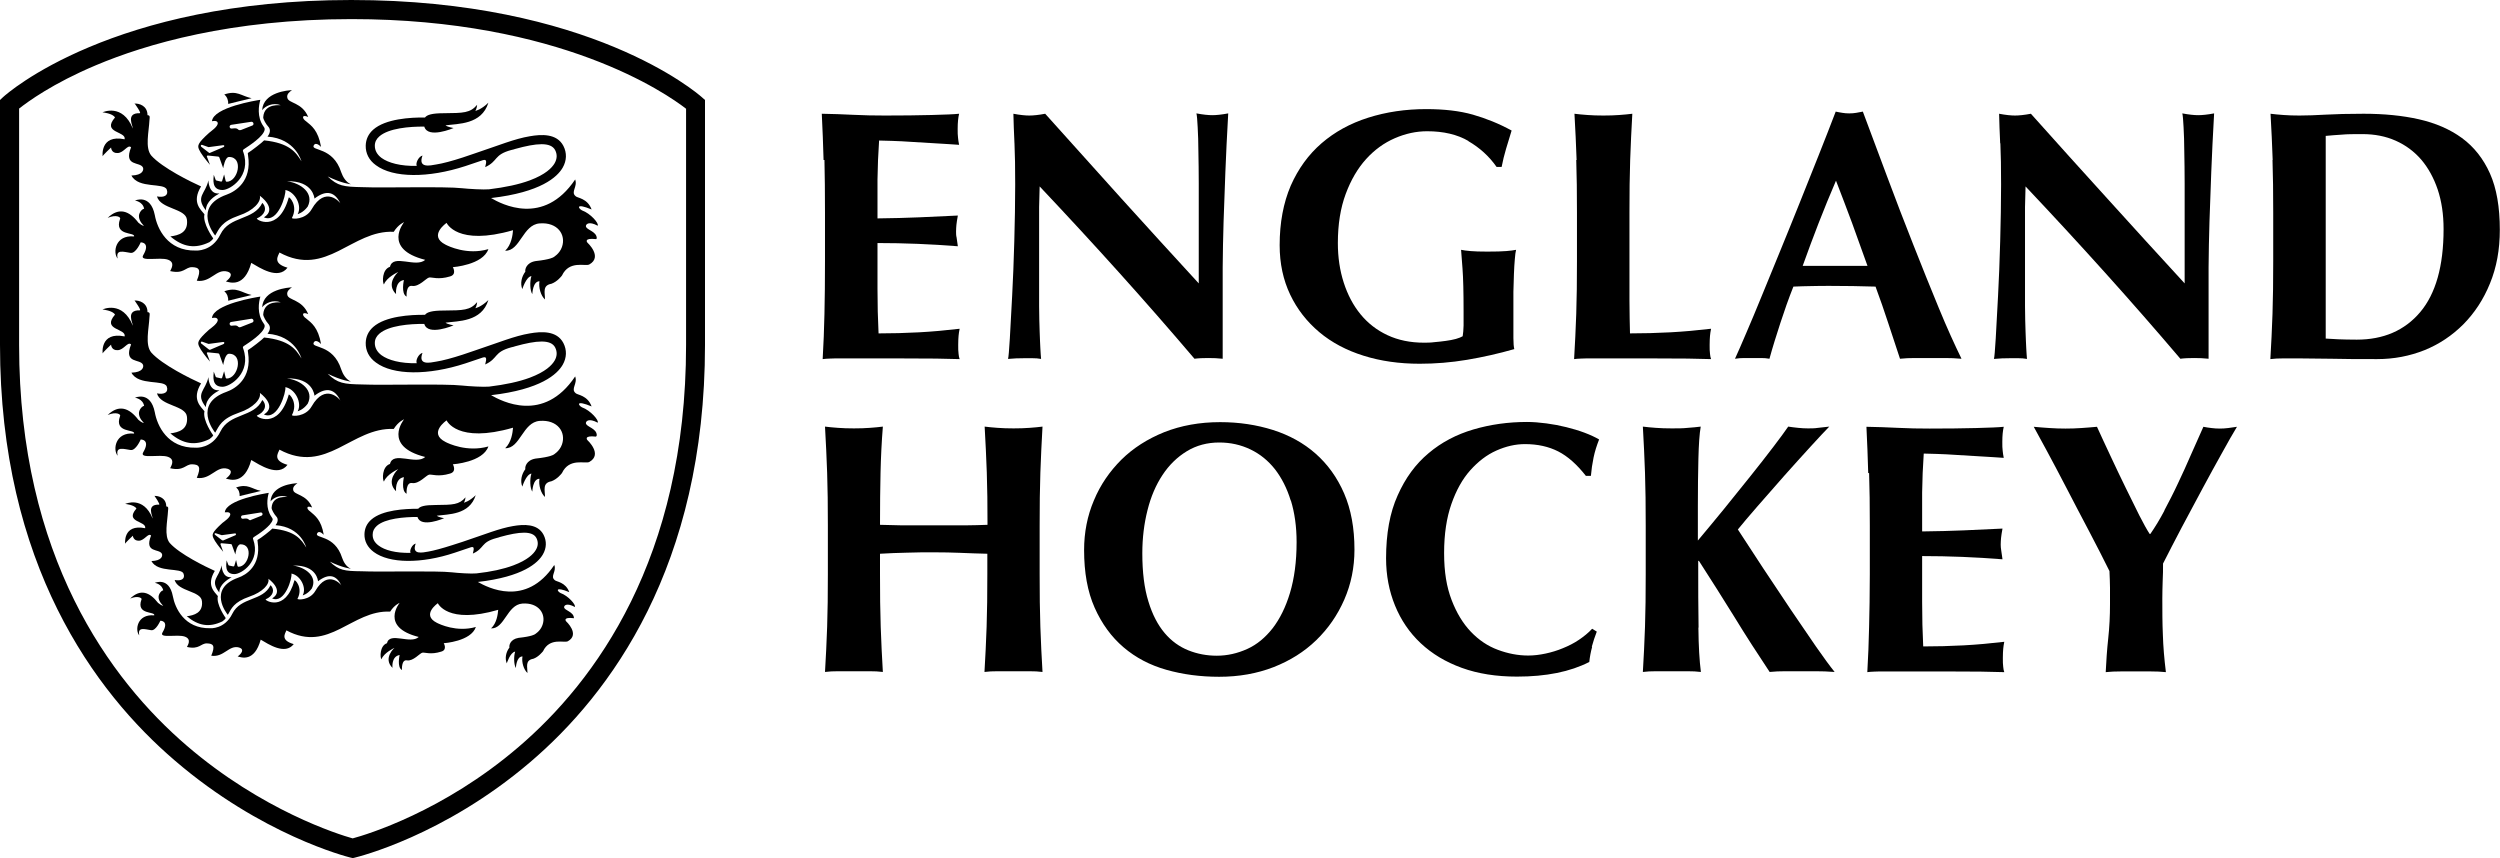 <?xml version="1.0" encoding="UTF-8"?>
<svg id="Layer_2" data-name="Layer 2" xmlns="http://www.w3.org/2000/svg" viewBox="0 0 140 48.05">
  <defs>
    <style>
      .cls-1 {
        fill: #000;
        stroke-width: 0px;
      }
    </style>
  </defs>
  <g id="Layer_1-2" data-name="Layer 1">
    <g>
      <path class="cls-1" d="M46.12,8.96c-.02-.86-.06-1.72-.1-2.59.59.01,1.18.03,1.77.06.58.03,1.17.04,1.77.04.98,0,1.85-.01,2.61-.03.76-.02,1.27-.04,1.54-.07-.05.21-.08.49-.08.84,0,.21,0,.38.02.5.01.12.03.25.06.4-.38-.03-.8-.05-1.26-.08-.46-.03-.9-.05-1.33-.08-.43-.03-.82-.05-1.16-.06-.34-.01-.59-.02-.73-.02-.05.73-.08,1.46-.09,2.18,0,.72,0,1.45,0,2.18.86-.01,1.64-.03,2.33-.06.69-.03,1.42-.06,2.17-.1-.04.23-.07.4-.08.52-.01.12-.02.25-.02.38,0,.11,0,.22.03.33.02.11.04.28.07.49-1.51-.12-3.01-.18-4.5-.18,0,.43,0,.85,0,1.28,0,.43,0,.85,0,1.28,0,.87.02,1.7.06,2.5.75,0,1.51-.02,2.26-.06.75-.04,1.51-.11,2.28-.2-.03.15-.05.28-.06.4-.01.12-.02.29-.02.5s0,.38.02.5c.01.12.03.22.06.3-.36-.01-.8-.02-1.32-.03-.52,0-1.24-.01-2.15-.01h-3.14c-.3,0-.52,0-.67.01-.15,0-.28.02-.39.03.05-.83.08-1.67.1-2.53.02-.86.03-1.84.03-2.95v-2.72c0-1.11-.01-2.09-.03-2.95"/>
      <path class="cls-1" d="M56.81,8.03c-.03-.63-.05-1.18-.06-1.66.37.07.67.1.89.1s.52-.03.89-.1c1.44,1.61,2.87,3.2,4.27,4.75,1.41,1.56,2.85,3.14,4.33,4.75v-3.68c0-.65,0-1.29,0-1.93,0-.63-.01-1.22-.02-1.75,0-.53-.02-.99-.04-1.38-.02-.39-.04-.65-.07-.78.37.07.67.1.89.1s.52-.03.89-.1c-.07,1.21-.12,2.31-.16,3.29-.04.98-.07,1.9-.1,2.77-.03.87-.04,1.72-.05,2.57,0,.85,0,1.75,0,2.71v2.4c-.27-.03-.54-.04-.81-.04s-.55.01-.77.04c-2.72-3.2-5.61-6.41-8.67-9.65-.01.39-.02.77-.03,1.16,0,.39,0,.78,0,1.18v2.32c0,.8,0,1.48,0,2.04,0,.56.02,1.03.03,1.42.01.39.03.7.04.95.01.25.03.44.04.59-.16-.03-.32-.04-.48-.04h-.46c-.3,0-.61.01-.91.04.03-.11.06-.49.1-1.14.04-.65.08-1.45.13-2.39.05-.94.09-1.96.12-3.06.03-1.1.05-2.15.05-3.17,0-.92-.01-1.69-.04-2.32"/>
      <path class="cls-1" d="M82.24,7.9c-.63-.37-1.41-.55-2.32-.55-.61,0-1.21.13-1.81.39-.6.26-1.14.65-1.61,1.17-.47.52-.85,1.17-1.14,1.95-.29.78-.44,1.69-.44,2.75,0,.8.11,1.54.33,2.22.22.68.53,1.27.94,1.77.41.5.91.89,1.51,1.17.6.28,1.28.42,2.04.42.17,0,.37,0,.59-.03.22-.02.43-.04.63-.07.21-.03.39-.06.57-.11.17-.05.3-.1.38-.15.03-.16.04-.36.05-.6,0-.24,0-.51,0-.8,0-1.08-.02-1.87-.06-2.39-.04-.51-.07-.86-.08-1.05.13.03.31.05.53.07.22.02.53.03.94.03.48,0,.83-.01,1.06-.03.23-.02.41-.04.55-.07-.03.11-.05.28-.07.52-.02.24-.04.52-.05.83-.01.31-.02.65-.03,1,0,.35,0,.69,0,1.01v.66c0,.33,0,.64,0,.93,0,.29.02.49.05.61-.87.25-1.76.45-2.65.6-.89.15-1.78.22-2.65.22-1.14,0-2.19-.15-3.14-.45-.96-.3-1.79-.74-2.48-1.32-.69-.58-1.24-1.28-1.63-2.1-.39-.82-.59-1.74-.59-2.77,0-1.26.21-2.37.62-3.33.42-.95.99-1.74,1.73-2.38.73-.63,1.6-1.11,2.61-1.43,1.01-.32,2.09-.48,3.25-.48,1,0,1.87.1,2.61.31.73.21,1.46.5,2.17.89-.11.35-.21.69-.31,1.02-.1.33-.18.67-.25,1.02h-.28c-.42-.6-.95-1.08-1.59-1.45"/>
      <path class="cls-1" d="M88.29,8.96c-.03-.86-.07-1.72-.12-2.59.22.03.47.05.73.07.27.02.56.03.89.03s.63-.01.89-.03c.26-.02.51-.04.73-.07-.05.87-.09,1.73-.12,2.59-.03.86-.04,1.84-.04,2.95v2.72c0,.76,0,1.49,0,2.2s.02,1.32.03,1.84c.75,0,1.51-.02,2.26-.06.75-.04,1.51-.11,2.28-.2-.03.15-.05.28-.06.4-.01.12-.02.29-.02.5s0,.38.02.5c.01.12.03.22.06.3-.36-.01-.8-.02-1.32-.03-.52,0-1.24-.01-2.15-.01h-3.14c-.3,0-.52,0-.67.01-.15,0-.28.02-.39.03.05-.83.09-1.67.12-2.53.03-.86.04-1.84.04-2.95v-2.72c0-1.11-.01-2.09-.04-2.95"/>
      <path class="cls-1" d="M102.81,10.13c-.34.8-.67,1.59-.97,2.37-.3.78-.6,1.57-.89,2.39h3.63c-.29-.81-.58-1.61-.86-2.39-.29-.78-.59-1.57-.9-2.37M109.83,20.09c-.32-.03-.62-.04-.9-.04h-1.69c-.29,0-.57.01-.84.04-.21-.65-.43-1.32-.66-2-.22-.68-.46-1.36-.71-2.04-.42-.01-.85-.02-1.27-.03-.42,0-.85-.01-1.27-.01-.34,0-.69,0-1.03.01-.34,0-.69.02-1.03.03-.27.68-.51,1.36-.73,2.04-.22.68-.43,1.34-.61,2-.16-.03-.31-.04-.47-.04h-.94c-.16,0-.33.01-.52.04.16-.35.37-.83.63-1.44.26-.61.56-1.31.87-2.08.32-.77.66-1.6,1.02-2.49.36-.89.73-1.78,1.09-2.69.36-.9.72-1.8,1.07-2.68.35-.88.67-1.7.96-2.46.13.03.26.05.38.07.12.02.24.03.38.03s.26-.01.38-.03c.12-.02.24-.04.38-.07.42,1.13.88,2.34,1.36,3.64.48,1.29.97,2.56,1.46,3.8.49,1.25.97,2.43,1.43,3.55.46,1.12.89,2.06,1.27,2.84"/>
      <path class="cls-1" d="M112.01,8.03c-.03-.63-.05-1.18-.06-1.66.37.07.67.1.89.1s.52-.03.89-.1c1.44,1.61,2.87,3.2,4.28,4.75,1.41,1.56,2.85,3.14,4.33,4.75v-3.68c0-.65,0-1.29,0-1.93,0-.63-.01-1.22-.02-1.75,0-.53-.02-.99-.04-1.38-.02-.39-.04-.65-.07-.78.37.07.67.1.89.1s.52-.03.89-.1c-.07,1.21-.12,2.31-.16,3.29-.04.98-.07,1.9-.1,2.77-.03.87-.04,1.72-.05,2.57,0,.85,0,1.75,0,2.71v2.4c-.26-.03-.54-.04-.81-.04s-.55.01-.77.04c-2.72-3.2-5.61-6.41-8.67-9.65-.01.39-.02.77-.03,1.16,0,.39,0,.78,0,1.18v2.32c0,.8,0,1.48,0,2.04,0,.56.02,1.03.03,1.42.01.39.03.7.04.95.01.25.03.44.04.59-.16-.03-.32-.04-.48-.04h-.46c-.3,0-.61.01-.91.04.03-.11.06-.49.1-1.14.04-.65.08-1.45.13-2.39.05-.94.09-1.96.12-3.06.03-1.1.05-2.15.05-3.17,0-.92-.01-1.69-.04-2.32"/>
      <path class="cls-1" d="M130.24,16.08v1.2c0,.39,0,.74,0,1.06,0,.32,0,.53,0,.62.2.01.44.03.71.04.28.01.62.02,1.03.02,1.49,0,2.68-.51,3.55-1.54.87-1.03,1.31-2.58,1.31-4.65,0-.83-.11-1.56-.33-2.22-.22-.65-.53-1.21-.92-1.67-.4-.46-.87-.81-1.43-1.06-.56-.25-1.18-.37-1.86-.37-.48,0-.86,0-1.16.03-.3.02-.6.04-.9.07,0,.09,0,.3,0,.62,0,.32,0,.68,0,1.08v6.77ZM127.27,8.96c-.03-.86-.07-1.72-.12-2.59.22.03.47.05.73.07.26.02.56.03.89.03.44,0,.92-.02,1.47-.05.54-.03,1.25-.05,2.12-.05,1.14,0,2.17.1,3.1.31.93.21,1.74.56,2.41,1.05.67.49,1.2,1.16,1.57,1.99.37.83.55,1.88.55,3.15,0,1.11-.18,2.1-.55,3-.36.89-.86,1.65-1.49,2.29-.63.63-1.36,1.12-2.18,1.45-.83.33-1.71.5-2.65.5-.99,0-1.84,0-2.54-.02-.7-.01-1.31-.02-1.82-.02h-.89c-.26,0-.51.01-.73.04.05-.83.09-1.67.12-2.53.03-.86.04-1.84.04-2.95v-2.72c0-1.11-.01-2.09-.04-2.95"/>
      <path class="cls-1" d="M53.81,30.96c-.5-.02-1-.03-1.51-.03s-1.01,0-1.51.02c-.5.01-1.01.03-1.51.06v1.14c0,1.11.01,2.09.04,2.95.03.86.07,1.7.12,2.53-.22-.03-.47-.04-.73-.04h-1.78c-.26,0-.51.01-.73.04.05-.83.09-1.67.12-2.53.03-.86.04-1.84.04-2.95v-2.72c0-1.11-.01-2.09-.04-2.95-.03-.86-.07-1.72-.12-2.59.22.03.47.05.73.07.26.02.56.03.89.03s.63-.01.89-.03c.26-.02.51-.04.73-.07-.07.87-.11,1.72-.13,2.57-.02.85-.03,1.82-.03,2.93.34.01.76.02,1.24.03.48,0,1.08,0,1.79,0s1.3,0,1.74,0c.45,0,.87-.02,1.25-.03,0-1.1-.01-2.08-.04-2.93-.03-.85-.07-1.7-.12-2.57.22.03.47.05.73.07.26.02.56.03.89.03s.63-.01.89-.03c.26-.02.51-.04.73-.07-.05.87-.09,1.73-.12,2.59-.03.86-.04,1.84-.04,2.95v2.72c0,1.11.01,2.09.04,2.95.03.86.07,1.7.12,2.53-.23-.03-.47-.04-.73-.04h-1.79c-.26,0-.51.01-.73.04.05-.83.09-1.67.12-2.53.03-.86.04-1.84.04-2.95v-1.14c-.5-.01-1-.03-1.51-.05"/>
      <path class="cls-1" d="M72.28,28.03c-.21-.69-.51-1.27-.88-1.75-.38-.48-.83-.85-1.37-1.11-.54-.26-1.12-.39-1.75-.39-.67,0-1.28.16-1.82.49-.54.33-.99.77-1.36,1.33-.37.56-.65,1.21-.84,1.97-.19.75-.29,1.56-.29,2.41,0,1.07.11,1.96.34,2.7.22.73.53,1.32.91,1.77.38.45.83.77,1.33.97.5.2,1.03.3,1.59.3.59,0,1.16-.13,1.71-.38s1.01-.64,1.42-1.16c.4-.52.73-1.18.97-1.98.24-.8.37-1.74.37-2.84,0-.87-.11-1.64-.32-2.33M61.26,28.02c.36-.87.88-1.62,1.54-2.28.66-.65,1.46-1.16,2.4-1.54.94-.37,1.98-.56,3.13-.56,1.06,0,2.04.15,2.96.44.91.29,1.71.73,2.38,1.32.67.59,1.21,1.33,1.6,2.23.39.9.58,1.95.58,3.15,0,1-.19,1.93-.57,2.8-.38.87-.9,1.62-1.57,2.27-.67.65-1.47,1.15-2.39,1.51-.93.36-1.94.54-3.05.54-1.05,0-2.03-.13-2.95-.39-.92-.26-1.72-.68-2.4-1.26-.68-.58-1.22-1.32-1.62-2.22-.4-.9-.59-1.97-.59-3.23,0-.98.18-1.91.55-2.78"/>
      <path class="cls-1" d="M89.16,36.22c-.08.29-.13.57-.16.85-1.07.55-2.42.82-4.05.82-1.15,0-2.18-.16-3.09-.49-.91-.33-1.67-.79-2.3-1.38-.63-.59-1.11-1.3-1.44-2.11-.33-.81-.5-1.69-.5-2.64,0-1.38.21-2.56.65-3.53.43-.97,1-1.75,1.73-2.36.72-.61,1.56-1.05,2.51-1.33.95-.28,1.95-.42,3-.42.34,0,.71.03,1.09.08.38.05.75.12,1.11.21.36.09.7.19,1.02.31.32.12.6.25.82.38-.13.33-.24.67-.31,1.01-.07.34-.12.68-.15,1.03h-.28c-.5-.64-1.02-1.1-1.55-1.37-.53-.27-1.15-.41-1.86-.41-.53,0-1.06.12-1.6.36-.54.24-1.02.61-1.46,1.1s-.79,1.12-1.06,1.89c-.27.77-.41,1.68-.41,2.75s.14,1.9.42,2.63c.28.73.64,1.32,1.08,1.78.44.46.94.8,1.51,1.01.56.21,1.13.32,1.7.32.32,0,.64-.04.97-.11.33-.07.66-.17.97-.3.32-.13.62-.28.9-.47.28-.19.53-.39.74-.62l.26.16c-.11.28-.2.56-.28.85"/>
      <path class="cls-1" d="M95.11,35.15c.01,1.04.06,1.86.14,2.48-.23-.03-.47-.04-.73-.04h-1.79c-.26,0-.51.01-.73.04.05-.82.09-1.67.12-2.53.03-.86.04-1.84.04-2.95v-2.72c0-1.11-.01-2.09-.04-2.95-.03-.86-.07-1.72-.12-2.59.23.03.47.05.73.07.26.02.56.03.89.03s.63,0,.89-.03c.26-.02.51-.04.73-.07-.07.4-.11,1-.13,1.8-.02.8-.03,1.68-.03,2.66v1.92c.45-.53.93-1.12,1.45-1.75.51-.63,1.01-1.25,1.49-1.85.48-.6.91-1.15,1.29-1.65.38-.5.66-.88.83-1.13.19.03.37.05.56.07.18.02.37.03.55.03s.37,0,.56-.03c.19-.02.4-.04.63-.07-.22.23-.57.59-1.03,1.1-.46.51-.96,1.05-1.48,1.64-.52.59-1.02,1.16-1.5,1.71-.48.55-.85.99-1.11,1.31.42.65.89,1.37,1.41,2.16.52.79,1.03,1.55,1.54,2.31.51.75.98,1.44,1.42,2.08.44.63.79,1.11,1.05,1.43-.38-.03-.73-.04-1.03-.04h-1.75c-.29,0-.57.01-.86.04-.67-1.01-1.34-2.04-1.98-3.09-.65-1.05-1.31-2.09-1.98-3.13h-.04c0,1.45,0,2.7.02,3.73"/>
      <path class="cls-1" d="M104.62,26.49c-.02-.86-.06-1.72-.1-2.59.59.01,1.18.03,1.77.06.58.03,1.17.04,1.77.04.98,0,1.85-.01,2.61-.03.76-.02,1.27-.04,1.54-.07-.05.21-.08.49-.08.84,0,.21,0,.38.02.5.01.12.03.25.06.4-.38-.03-.8-.05-1.26-.08-.46-.03-.9-.05-1.33-.08-.43-.03-.82-.05-1.16-.06-.34-.01-.59-.02-.73-.02-.05.73-.08,1.46-.09,2.18,0,.72,0,1.45,0,2.18.86-.01,1.64-.03,2.33-.06.69-.03,1.42-.06,2.17-.1-.04.23-.07.4-.08.52-.01.12-.02.25-.02.38,0,.11.01.22.03.33.02.11.04.28.07.49-1.51-.12-3.01-.18-4.5-.18,0,.43,0,.85,0,1.28,0,.43,0,.85,0,1.28,0,.87.02,1.7.06,2.5.75,0,1.51-.02,2.26-.06.75-.04,1.51-.11,2.28-.2-.03.15-.05.28-.06.4-.01.12-.02.29-.02.5s0,.38.02.5c.01.12.03.22.06.3-.36-.01-.8-.02-1.32-.03-.52,0-1.24-.01-2.15-.01h-3.14c-.3,0-.52,0-.67.01-.15,0-.28.02-.39.03.05-.82.08-1.67.1-2.53.02-.86.04-1.84.04-2.95v-2.72c0-1.11-.01-2.09-.04-2.95"/>
      <path class="cls-1" d="M121.2,28.59c.26-.49.52-.99.77-1.53.25-.53.5-1.07.73-1.61.24-.54.47-1.06.69-1.55.14.03.29.05.45.07.15.02.31.03.47.03s.31-.01.47-.03c.15-.02.31-.04.49-.07-.22.37-.51.86-.84,1.47-.34.61-.7,1.26-1.08,1.97-.38.71-.77,1.43-1.16,2.17-.39.74-.74,1.42-1.06,2.05,0,.32,0,.64-.02.97-.01.33-.02.66-.02.99,0,.68,0,1.35.03,2.02.02.67.08,1.37.17,2.1-.28-.03-.56-.04-.84-.04h-1.69c-.28,0-.57.01-.84.04.03-.61.07-1.24.14-1.88.07-.64.1-1.28.1-1.92,0-.31,0-.62,0-.93,0-.31-.02-.62-.03-.93-.33-.67-.71-1.41-1.14-2.23-.43-.82-.85-1.61-1.25-2.39-.4-.77-.77-1.47-1.11-2.1-.34-.63-.59-1.08-.74-1.36.3.03.6.05.89.07.29.02.59.03.89.03s.6-.01.88-.03c.28-.02.58-.04.88-.07.22.49.48,1.04.76,1.64.28.6.56,1.19.84,1.76.28.57.54,1.09.77,1.56.24.47.43.81.58,1.04h.04c.27-.39.53-.82.79-1.31"/>
      <path class="cls-1" d="M1.07,6.09v13.23c0,11.86,5.1,18.75,9.38,22.43,4.23,3.64,8.51,4.98,9.3,5.2.78-.21,5.07-1.5,9.29-5.12,4.28-3.66,9.38-10.54,9.38-22.51V6.09c-1.08-.84-7.05-5.02-18.74-5.02-6.76,0-11.5,1.4-14.3,2.58-2.43,1.02-3.84,2.06-4.31,2.43M19.74,48.05l-.13-.03c-.2-.05-4.98-1.27-9.82-5.43C5.32,38.76,0,31.61,0,19.31V5.6l.17-.16c.24-.22,6.13-5.44,19.5-5.44s19.38,5.22,19.63,5.44l.18.16v13.72c0,12.41-5.32,19.55-9.79,23.36-4.84,4.13-9.63,5.3-9.83,5.35l-.13.03Z"/>
      <path class="cls-1" d="M12.56,5.29c.17.14.23.35.22.53.17-.05,1.12-.27,1.31-.32-.58-.12-.81-.46-1.53-.21"/>
      <path class="cls-1" d="M11.76,8.56l.77-.33s.04-.04.03-.06c0-.03-.03-.04-.06-.04l-.82.11-.37-.13s-.05,0-.06.03c-.01.02,0,.05.01.07l.45.35s.03.02.05,0M13.47,7.29c.09-.03.66-.26.66-.26.05-.02.08-.07.06-.13-.01-.05-.07-.09-.12-.08l-1.12.17c-.06.01-.1.07-.09.12.01.06.06.1.12.09,0,0,.21-.03.28,0,.07.02.1.12.19.08M14.82,7.27c-.07.38-.88.9-1.17,1.09-.05.03-.06.1-.03.14.48,1.36-.73,2.14-1.16,2.14-.63,0-.5-.62-.49-.85l.11.29s.02.03.04.03l.26.06s.05,0,.06-.04l.11-.36.09.37s.03.04.05.04c.64,0,.97-1.38.14-1.39-.23,0-.32.57-.33.63l-.22-.61s-.02-.03-.05-.04c0,0-.57-.06-.59-.06-.05,0-.07.04-.05.07l.17.45c-.24-.28-.52-.64-.61-.85-.09-.21-.12-.33.56-.94.06-.06.54-.37.48-.57-.04-.14-.27-.09-.32-.08.07-.78,2.49-1.17,2.71-1.2-.09.3-.2.96.17,1.48.03.04.09.12.07.19"/>
      <path class="cls-1" d="M7.52,5.8c.27-.02.74.12.74.65.18,0,.11.18.11.27-.03.66-.26,1.55.1,1.99.61.69,2.25,1.49,2.79,1.73-.55.9,0,1.31.19,1.56-.12.51.49,1.35.49,1.35,0,0-.01.06-.21.21-.81.39-1.48.28-2.19-.32.45-.06,1.01-.2.93-.93-.06-.65-1.48-.59-1.68-1.31.42.08.66-.07.55-.38-.14-.41-1.59-.03-1.98-.79.65-.02.69-.32.65-.44-.15-.36-1.11-.03-.67-1.14-.18-.19-.4.31-.75.32-.36.02-.37-.31-.37-.31,0,0-.47.44-.47.49s-.18-1.24,1.23-.95c.1-.46-1.3-.34-.54-1.22-.12-.23-.7-.29-.7-.29,0,0,1.12-.53,1.7.91,0-.16-.41-.88.38-.86.14.03-.29-.56-.29-.56"/>
      <path class="cls-1" d="M11.67,10.1c-.16.77-.75.9-.14,1.68,0-.49.49-.8.76-.95-.61.08-.62-.73-.62-.73"/>
      <path class="cls-1" d="M33.42,13.35c0-.41-.61-.47-.61-.69,0-.1.16-.29.66-.02.09-.12-.4-.69-.88-.86-.21-.11-.38-.43.54-.05-.23-.63-.8-.64-.89-.74-.3-.24.12-.53-.03-.94-1.77,2.64-4.13,1.38-4.71,1.04,2.79-.32,3.71-1.18,4.01-1.7.23-.4.24-.83.04-1.22-.37-.71-1.25-.65-1.88-.54-.85.14-1.73.51-3.11.97-.21.07-.43.14-.65.22-.58.19-1.14.34-1.48.39-.34.06-1.04.23-.77-.5-.23.06-.4.44-.32.58-.91.02-1.6-.17-1.98-.45-.25-.19-.37-.42-.37-.68,0-.21.09-.38.25-.52.52-.46,1.7-.56,2.52-.55.2.7,1.64.08,1.64.08,0,0-.35-.06-.45-.15.69-.1,2.02-.03,2.4-1.27-.41.4-.73.46-.73.46,0,0,.08-.12.1-.34-.39.46-.77.46-1.86.47-.67,0-.95.09-1.06.24-.81-.01-2.21.07-2.9.68-.27.24-.41.54-.42.89-.01.43.18.82.57,1.1.96.72,2.93.73,5.01.05.22-.07.77-.26.98-.33.21-.06.22.05.13.39.74-.34.46-.69,1.46-.96.1-.02.17-.04.22-.06,1.19-.33,2-.4,2.24.07.12.24.11.48-.03.73-.15.26-.51.63-1.39.96-.62.23-1.38.39-2.28.5-.28.03-1.15-.02-1.51-.06-.95-.11-4.44-.01-5.58-.06h0c-1.06-.02-1.39-.06-1.95-.6.8.39,1.26.43,1.3.44-.29-.13-.45-.42-.54-.67-.46-1.45-1.72-1.18-1.54-1.51.13-.23.41.09.41.09-.16-.94-.55-1.2-.83-1.43-.27-.18-.24-.41.11-.25-.35-.84-1.12-.75-1.17-1.08-.05-.2.14-.34.26-.42-.18,0-1.61.1-1.67,1.12.17-.23.6-.45,1.03-.28.08.03-.92-.17-.97.68,0,.11.15.38.29.53.08.09.16.28-.05.55,1.57.11,1.9,1.38,1.9,1.38-.31-.5-.66-1.02-2.09-1.17-.08.1-.74.61-.9.7-.03.04,0,.06,0,.14.23,1.46-.72,2.03-1.2,2.2-1.91.68-.7,2.22-.64,2.29.22-.38.35-.78,1.33-1.12.81-.27,1.26-.77,1.17-1.11,0,0,1.02.73.23,1.21.79.36,1.25-1.28,1.2-1.53.55.1.95.88.69,1.35,0,0,.3-.07.56-.42.38-.75-.38-1.32-1.16-1.42,1.48-.04,1.54.97,1.54.97.7-.54,1.16-.34,1.45.27,0-.03-.83-1.04-1.61.33-.34.6-1.14.56-1.1.48.36-.69-.16-1.21-.18-1.14-.57,2.03-1.89,1.22-1.78,1.17.44-.19.59-.57.3-.87-.48,1-1.84.71-2.35,1.77-.47.97-1.37.9-1.37.9-1.6.04-2.17-1.25-2.3-1.98-.24-1.22-1.11-.82-1.11-.82,0,0,.44.06.51.46-.11.01-.28.2-.29.4-.01.3.28.55.28.55,0,0-.08.03-.31-.17-.51-.67-1.09-.88-1.72-.27.49-.21.77-.03.69.07-.34.96.85.71.79.97-1.07-.1-1.2.92-.92,1.24-.13-.55.35-.37.72-.32.3.05.57-.59.57-.59,0,0,.57-.01.14.72-.23.39.92.09,1.38.25.45.16.16.55.13.64.77.18.85-.23,1.23-.22.39.01.52.14.26.76.79.12,1.09-.69,1.72-.51.35.11.14.38-.09.55.23.06,1.04.36,1.42-1.04.47.27,1.5.97,2.03.27-.85-.24-.53-.65-.45-.85,2.64,1.43,4.04-1.27,6.4-1.16.26-.42.58-.54.58-.54,0,0-1.24,1.5,1.18,2.11-.51.47-1.8-.35-1.97.39-.46.15-.43.89-.34.99.15-.41.8-.7.8-.7,0,0-.73.64-.12,1.24,0,0-.08-.71.44-.79,0,0-.18.76.15.93,0,0-.05-.66.31-.6.39.06.79-.44.95-.47.14-.03.52.14,1.17-.06.4-.11.16-.52.16-.52,0,0,1.68-.12,1.99-1.01-1.19.35-2.25-.17-2.4-.25-.99-.5.06-1.22.06-1.22,0,0,.58,1.32,3.72.41-.02.27-.09.82-.44,1.15.84.03.98-1.46,1.93-1.53,1.01-.08,1.49.64,1.25,1.32-.13.38-.47.57-.47.57,0,0-.16.13-1.01.22-.53.09-.6.49-.57.59-.21.28-.3.66-.17.98,0,0,.21-.69.51-.73-.1.31-.08.82.05,1.01,0,0,.02-.72.4-.72-.06.35.08.82.31,1.02,0-.38-.16-.79.36-.88.33-.12.56-.42.59-.46.41-.87,1.31-.5,1.53-.62.77-.43-.11-1.23-.11-1.23,0,0-.23-.27.49-.19"/>
      <path class="cls-1" d="M12.56,16.31c.17.14.23.35.22.53.17-.05,1.12-.27,1.31-.32-.58-.13-.81-.46-1.53-.21"/>
      <path class="cls-1" d="M11.76,19.59l.77-.33s.04-.04.03-.07c0-.03-.03-.04-.06-.04l-.82.11-.37-.13s-.05,0-.06.03c-.01.02,0,.05.01.07l.45.35s.03.02.05,0M13.47,18.32c.09-.03.66-.26.66-.26.05-.02.08-.07.06-.13-.01-.05-.07-.09-.12-.08l-1.12.18c-.06,0-.1.07-.09.12.01.06.06.1.12.09,0,0,.21-.03.28,0,.07.02.1.12.19.08M14.82,18.29c-.07.38-.88.9-1.17,1.09-.05.03-.06.09-.03.14.48,1.36-.73,2.14-1.16,2.14-.63,0-.5-.62-.49-.85l.11.29s.02.03.04.03l.26.06s.05,0,.06-.04l.11-.36.09.37s.03.04.05.04c.64,0,.97-1.38.14-1.39-.23,0-.32.57-.33.63l-.22-.61s-.02-.03-.05-.04c0,0-.57-.06-.59-.06-.05,0-.07.04-.05.07l.17.45c-.24-.28-.52-.64-.61-.85-.09-.21-.12-.33.56-.94.06-.05.54-.37.48-.57-.04-.14-.27-.09-.32-.08.07-.78,2.49-1.17,2.71-1.2-.09.31-.2.96.17,1.48.03.04.09.12.07.19"/>
      <path class="cls-1" d="M7.52,16.83c.27-.02.74.12.74.65.18,0,.11.18.11.27-.03.66-.26,1.55.1,1.99.61.69,2.25,1.49,2.79,1.73-.55.9,0,1.31.19,1.56-.12.51.49,1.35.49,1.35,0,0-.01.06-.21.21-.81.39-1.48.28-2.19-.32.45-.06,1.01-.2.93-.93-.06-.65-1.48-.59-1.68-1.31.42.08.66-.07.55-.38-.14-.41-1.59-.03-1.98-.78.65-.02.69-.32.65-.44-.15-.36-1.11-.03-.67-1.14-.18-.19-.4.31-.75.32-.36.02-.37-.31-.37-.31,0,0-.47.44-.47.49s-.18-1.24,1.23-.95c.1-.46-1.3-.34-.54-1.22-.12-.23-.7-.29-.7-.29,0,0,1.12-.53,1.7.91,0-.15-.41-.88.38-.86.14.03-.29-.56-.29-.56"/>
      <path class="cls-1" d="M11.67,21.12c-.16.77-.75.9-.14,1.68,0-.49.49-.8.76-.95-.61.08-.62-.73-.62-.73"/>
      <path class="cls-1" d="M33.42,24.38c0-.41-.61-.47-.61-.69,0-.1.16-.29.66-.02.09-.12-.4-.69-.88-.86-.21-.11-.38-.43.54-.05-.23-.63-.8-.64-.89-.74-.3-.24.12-.53-.03-.94-1.77,2.65-4.13,1.38-4.71,1.05,2.79-.32,3.71-1.18,4.01-1.7.23-.4.24-.83.04-1.22-.37-.71-1.25-.65-1.88-.54-.85.14-1.73.51-3.11.97-.21.07-.43.14-.65.22-.58.19-1.14.34-1.48.39-.34.06-1.04.23-.77-.49-.23.06-.4.44-.32.58-.91.02-1.6-.17-1.98-.45-.25-.19-.37-.42-.37-.68,0-.21.09-.38.25-.52.52-.46,1.7-.56,2.52-.55.2.7,1.64.08,1.64.08,0,0-.35-.06-.45-.15.69-.1,2.02-.03,2.4-1.27-.41.4-.73.46-.73.46,0,0,.08-.12.1-.34-.39.46-.77.46-1.86.47-.67,0-.95.09-1.06.24-.81-.01-2.21.07-2.9.68-.27.24-.41.54-.42.89-.01.43.18.82.57,1.1.96.72,2.93.73,5.01.05.22-.07.77-.26.98-.33.21-.06.22.05.13.39.74-.34.46-.69,1.46-.96.1-.02.17-.04.22-.06,1.19-.33,2-.4,2.24.07.12.24.11.49-.03.73-.15.26-.51.63-1.39.96-.62.23-1.38.39-2.28.5-.28.03-1.15-.02-1.51-.06-.95-.11-4.44-.01-5.58-.06h0c-1.06-.02-1.39-.06-1.95-.6.8.39,1.26.43,1.3.44-.29-.14-.45-.42-.54-.68-.46-1.45-1.72-1.17-1.54-1.51.13-.23.41.09.41.09-.16-.94-.55-1.2-.83-1.43-.27-.18-.24-.41.11-.25-.35-.84-1.12-.76-1.17-1.08-.05-.2.14-.34.26-.42-.18.01-1.61.1-1.67,1.12.17-.23.6-.45,1.03-.28.08.03-.92-.17-.97.68,0,.1.15.38.29.53.08.09.16.28-.05.55,1.57.11,1.9,1.38,1.9,1.38-.31-.5-.66-1.02-2.09-1.17-.08.1-.74.61-.9.7-.03.04,0,.06,0,.14.23,1.46-.72,2.03-1.2,2.2-1.91.68-.7,2.22-.64,2.29.22-.38.35-.78,1.33-1.12.81-.27,1.26-.77,1.17-1.11,0,0,1.02.73.23,1.21.79.36,1.25-1.28,1.2-1.53.55.1.95.88.69,1.35,0,0,.3-.07.56-.42.38-.75-.38-1.32-1.16-1.42,1.48-.04,1.54.97,1.54.97.7-.54,1.16-.34,1.45.27,0-.03-.83-1.04-1.61.33-.34.6-1.14.56-1.1.48.36-.69-.16-1.21-.18-1.14-.57,2.03-1.89,1.22-1.78,1.17.44-.19.59-.57.3-.87-.48,1-1.84.71-2.35,1.77-.47.97-1.37.9-1.37.9-1.6.04-2.17-1.25-2.3-1.98-.24-1.22-1.11-.82-1.11-.82,0,0,.44.06.51.46-.11.01-.28.2-.29.4-.01.3.28.55.28.55,0,0-.08.03-.31-.17-.51-.67-1.09-.88-1.72-.27.49-.21.77-.03.69.07-.34.96.85.71.79.97-1.07-.1-1.2.92-.92,1.24-.13-.55.35-.37.72-.32.3.05.57-.59.57-.59,0,0,.57-.01.14.72-.23.39.92.09,1.38.25.45.16.16.55.13.64.77.18.85-.23,1.23-.22.39.01.52.14.26.76.79.12,1.09-.69,1.72-.51.35.11.14.38-.09.55.23.06,1.04.36,1.42-1.04.47.27,1.5.97,2.03.27-.85-.24-.53-.65-.45-.85,2.64,1.42,4.04-1.26,6.4-1.16.26-.42.58-.54.58-.54,0,0-1.24,1.5,1.18,2.11-.51.47-1.8-.35-1.97.39-.46.15-.43.89-.34.99.15-.41.8-.7.8-.7,0,0-.73.64-.12,1.24,0,0-.08-.71.44-.79,0,0-.18.76.15.93,0,0-.05-.66.31-.6.39.06.79-.44.95-.47.14-.03.52.14,1.17-.06.4-.11.16-.52.16-.52,0,0,1.68-.11,1.99-1-1.19.34-2.25-.17-2.4-.25-.99-.5.06-1.21.06-1.21,0,0,.58,1.32,3.72.41-.02.27-.09.82-.44,1.15.84.03.98-1.46,1.93-1.53,1.01-.08,1.49.64,1.25,1.32-.13.38-.47.57-.47.57,0,0-.16.13-1.01.22-.53.09-.6.49-.57.59-.21.28-.3.66-.17.98,0,0,.21-.69.51-.73-.1.31-.08.82.05,1.01,0,0,.02-.72.4-.72-.06.35.08.82.31,1.02,0-.38-.16-.79.36-.88.33-.12.56-.42.59-.46.41-.87,1.31-.5,1.53-.62.77-.43-.11-1.23-.11-1.23,0,0-.23-.27.49-.19"/>
      <path class="cls-1" d="M13.22,27.3c.16.12.21.31.2.48.15-.04,1.01-.24,1.19-.29-.53-.11-.73-.42-1.39-.19"/>
      <path class="cls-1" d="M12.49,30.27l.7-.3s.03-.04.03-.06c0-.02-.03-.04-.06-.04l-.74.1-.34-.11s-.05,0-.06.02c-.01.02,0,.05.01.06l.41.32s.03.01.05,0M14.04,29.12c.08-.03.6-.24.6-.24.05-.02.07-.07.06-.11-.01-.05-.06-.08-.11-.07l-1.01.16c-.05,0-.09.06-.08.11,0,.05.06.09.11.08,0,0,.19-.03.25,0,.07.02.09.1.17.08M15.27,29.1c-.07.34-.8.82-1.06.98-.04.03-.06.09-.03.13.43,1.23-.66,1.94-1.05,1.94-.57,0-.46-.56-.44-.77l.1.26s.02.03.04.03l.23.05s.05,0,.06-.03l.1-.33.08.34s.03.04.05.04c.58,0,.88-1.26.12-1.26-.21,0-.29.52-.29.57l-.2-.55s-.02-.03-.04-.03c0,0-.52-.05-.54-.05-.05,0-.06.04-.05.07l.15.41c-.22-.26-.47-.58-.55-.77-.08-.19-.11-.29.51-.85.06-.05.49-.33.43-.51-.04-.12-.24-.08-.3-.08.06-.71,2.26-1.06,2.46-1.09-.08.28-.18.87.15,1.34.03.04.08.11.07.17"/>
      <path class="cls-1" d="M8.64,27.77c.24-.01.67.11.67.59.16,0,.1.16.1.24-.03.6-.23,1.4.09,1.8.55.63,2.04,1.35,2.53,1.57-.5.82,0,1.19.17,1.41-.11.47.44,1.23.44,1.23,0,0-.01.06-.19.19-.73.35-1.34.25-1.99-.29.4-.05.92-.19.85-.84-.05-.59-1.34-.53-1.53-1.19.38.07.6-.07.5-.35-.12-.37-1.44-.03-1.8-.71.59-.02.63-.29.59-.4-.14-.32-1.01-.02-.61-1.03-.16-.17-.36.28-.68.29-.32.01-.34-.28-.34-.28,0,0-.43.4-.43.45s-.16-1.13,1.12-.87c.09-.42-1.18-.31-.49-1.1-.11-.21-.63-.26-.63-.26,0,0,1.02-.48,1.54.82,0-.14-.37-.8.35-.78.12.03-.26-.51-.26-.51"/>
      <path class="cls-1" d="M12.41,31.66c-.14.7-.68.81-.13,1.52,0-.44.45-.72.69-.86-.55.07-.56-.66-.56-.66"/>
      <path class="cls-1" d="M32.14,34.62c0-.37-.55-.43-.55-.62,0-.09.14-.26.6-.01.08-.11-.37-.63-.8-.78-.2-.1-.34-.39.49-.05-.21-.57-.73-.58-.81-.67-.28-.22.11-.48-.03-.85-1.6,2.4-3.75,1.25-4.28.95,2.53-.29,3.37-1.07,3.64-1.54.21-.36.22-.75.04-1.1-.33-.64-1.13-.59-1.71-.49-.77.13-1.56.46-2.82.88-.19.06-.39.13-.59.19-.53.17-1.04.31-1.34.36-.3.05-.95.21-.7-.45-.21.05-.36.4-.29.52-.83.02-1.45-.15-1.79-.41-.23-.17-.34-.38-.33-.62,0-.19.08-.34.23-.48.47-.42,1.54-.5,2.28-.5.18.64,1.49.07,1.49.07,0,0-.31-.05-.41-.14.63-.09,1.83-.03,2.18-1.15-.37.36-.66.42-.66.42,0,0,.07-.11.09-.3-.36.42-.7.42-1.69.43-.61,0-.86.08-.96.21-.73,0-2.01.06-2.63.61-.25.22-.37.49-.38.81-.01.39.17.74.52,1,.87.65,2.66.67,4.54.04.2-.07.7-.24.89-.3.19-.06.2.04.12.35.67-.3.42-.63,1.32-.87.09-.02.15-.04.2-.06,1.08-.3,1.82-.36,2.04.06.11.22.1.44-.03.66-.13.23-.46.57-1.26.87-.56.21-1.25.36-2.07.45-.26.03-1.04-.02-1.37-.06-.86-.1-4.03-.01-5.07-.06h0c-.96-.01-1.26-.05-1.77-.54.72.35,1.15.39,1.18.4-.27-.12-.41-.38-.49-.61-.42-1.32-1.56-1.07-1.4-1.37.12-.21.37.08.37.08-.14-.85-.5-1.08-.75-1.3-.25-.17-.22-.37.1-.23-.31-.76-1.02-.69-1.06-.98-.04-.18.13-.31.24-.38-.16,0-1.46.09-1.51,1.02.15-.2.54-.4.94-.25.07.03-.84-.15-.88.61,0,.1.14.35.26.48.08.08.15.25-.04.49,1.43.1,1.72,1.25,1.72,1.25-.29-.46-.6-.93-1.9-1.06-.07.09-.67.56-.82.63-.03.04,0,.05,0,.13.2,1.32-.65,1.84-1.09,1.99-1.73.62-.64,2.02-.58,2.08.2-.35.32-.71,1.21-1.02.73-.25,1.14-.69,1.06-1,0,0,.93.66.21,1.1.72.32,1.14-1.17,1.08-1.39.5.09.87.8.63,1.22,0,0,.27-.06.51-.38.34-.68-.35-1.19-1.05-1.29,1.35-.04,1.4.88,1.4.88.64-.49,1.05-.31,1.31.24,0-.03-.75-.94-1.46.3-.31.54-1.03.51-1,.44.33-.62-.15-1.1-.17-1.03-.51,1.84-1.71,1.1-1.61,1.06.4-.17.54-.52.27-.79-.43.91-1.67.64-2.14,1.6-.43.88-1.24.81-1.24.81-1.45.03-1.97-1.14-2.09-1.79-.21-1.11-1.01-.75-1.01-.75,0,0,.4.06.47.42-.1.01-.25.18-.26.36-.01.27.26.5.26.5,0,0-.07.02-.29-.16-.47-.61-.99-.8-1.56-.24.44-.19.7-.02.63.06-.31.87.78.64.72.88-.97-.09-1.09.84-.84,1.12-.11-.5.32-.34.66-.29.27.05.52-.53.52-.53,0,0,.52-.01.12.66-.21.35.83.08,1.25.23.41.15.15.5.12.58.7.16.77-.21,1.12-.2.35.01.48.12.24.69.71.11.99-.62,1.56-.46.32.1.13.35-.08.5.21.06.94.33,1.29-.94.43.25,1.36.88,1.85.25-.77-.22-.48-.59-.41-.77,2.39,1.29,3.66-1.15,5.81-1.05.24-.38.53-.49.53-.49,0,0-1.12,1.36,1.07,1.91-.46.43-1.63-.31-1.78.35-.41.14-.39.81-.31.9.14-.37.73-.64.73-.64,0,0-.66.58-.11,1.12,0,0-.08-.64.4-.72,0,0-.16.69.13.84,0,0-.04-.6.28-.54.35.06.72-.4.86-.43.13-.03.47.13,1.06-.06.36-.1.14-.47.14-.47,0,0,1.53-.1,1.8-.91-1.08.31-2.04-.16-2.18-.23-.9-.45.05-1.1.05-1.1,0,0,.53,1.2,3.38.37-.02.24-.08.75-.4,1.04.76.03.89-1.32,1.75-1.39.92-.07,1.35.59,1.13,1.2-.12.35-.43.52-.43.52,0,0-.14.12-.91.2-.48.08-.54.44-.51.54-.19.25-.27.59-.15.89,0,0,.19-.62.47-.66-.09.28-.07.74.04.92,0,0,.02-.65.37-.65-.06.32.07.74.28.93,0-.34-.15-.72.33-.8.3-.11.5-.38.54-.42.37-.79,1.19-.45,1.39-.56.7-.39-.1-1.12-.1-1.12,0,0-.21-.25.44-.17"/>
    </g>
  </g>
</svg>